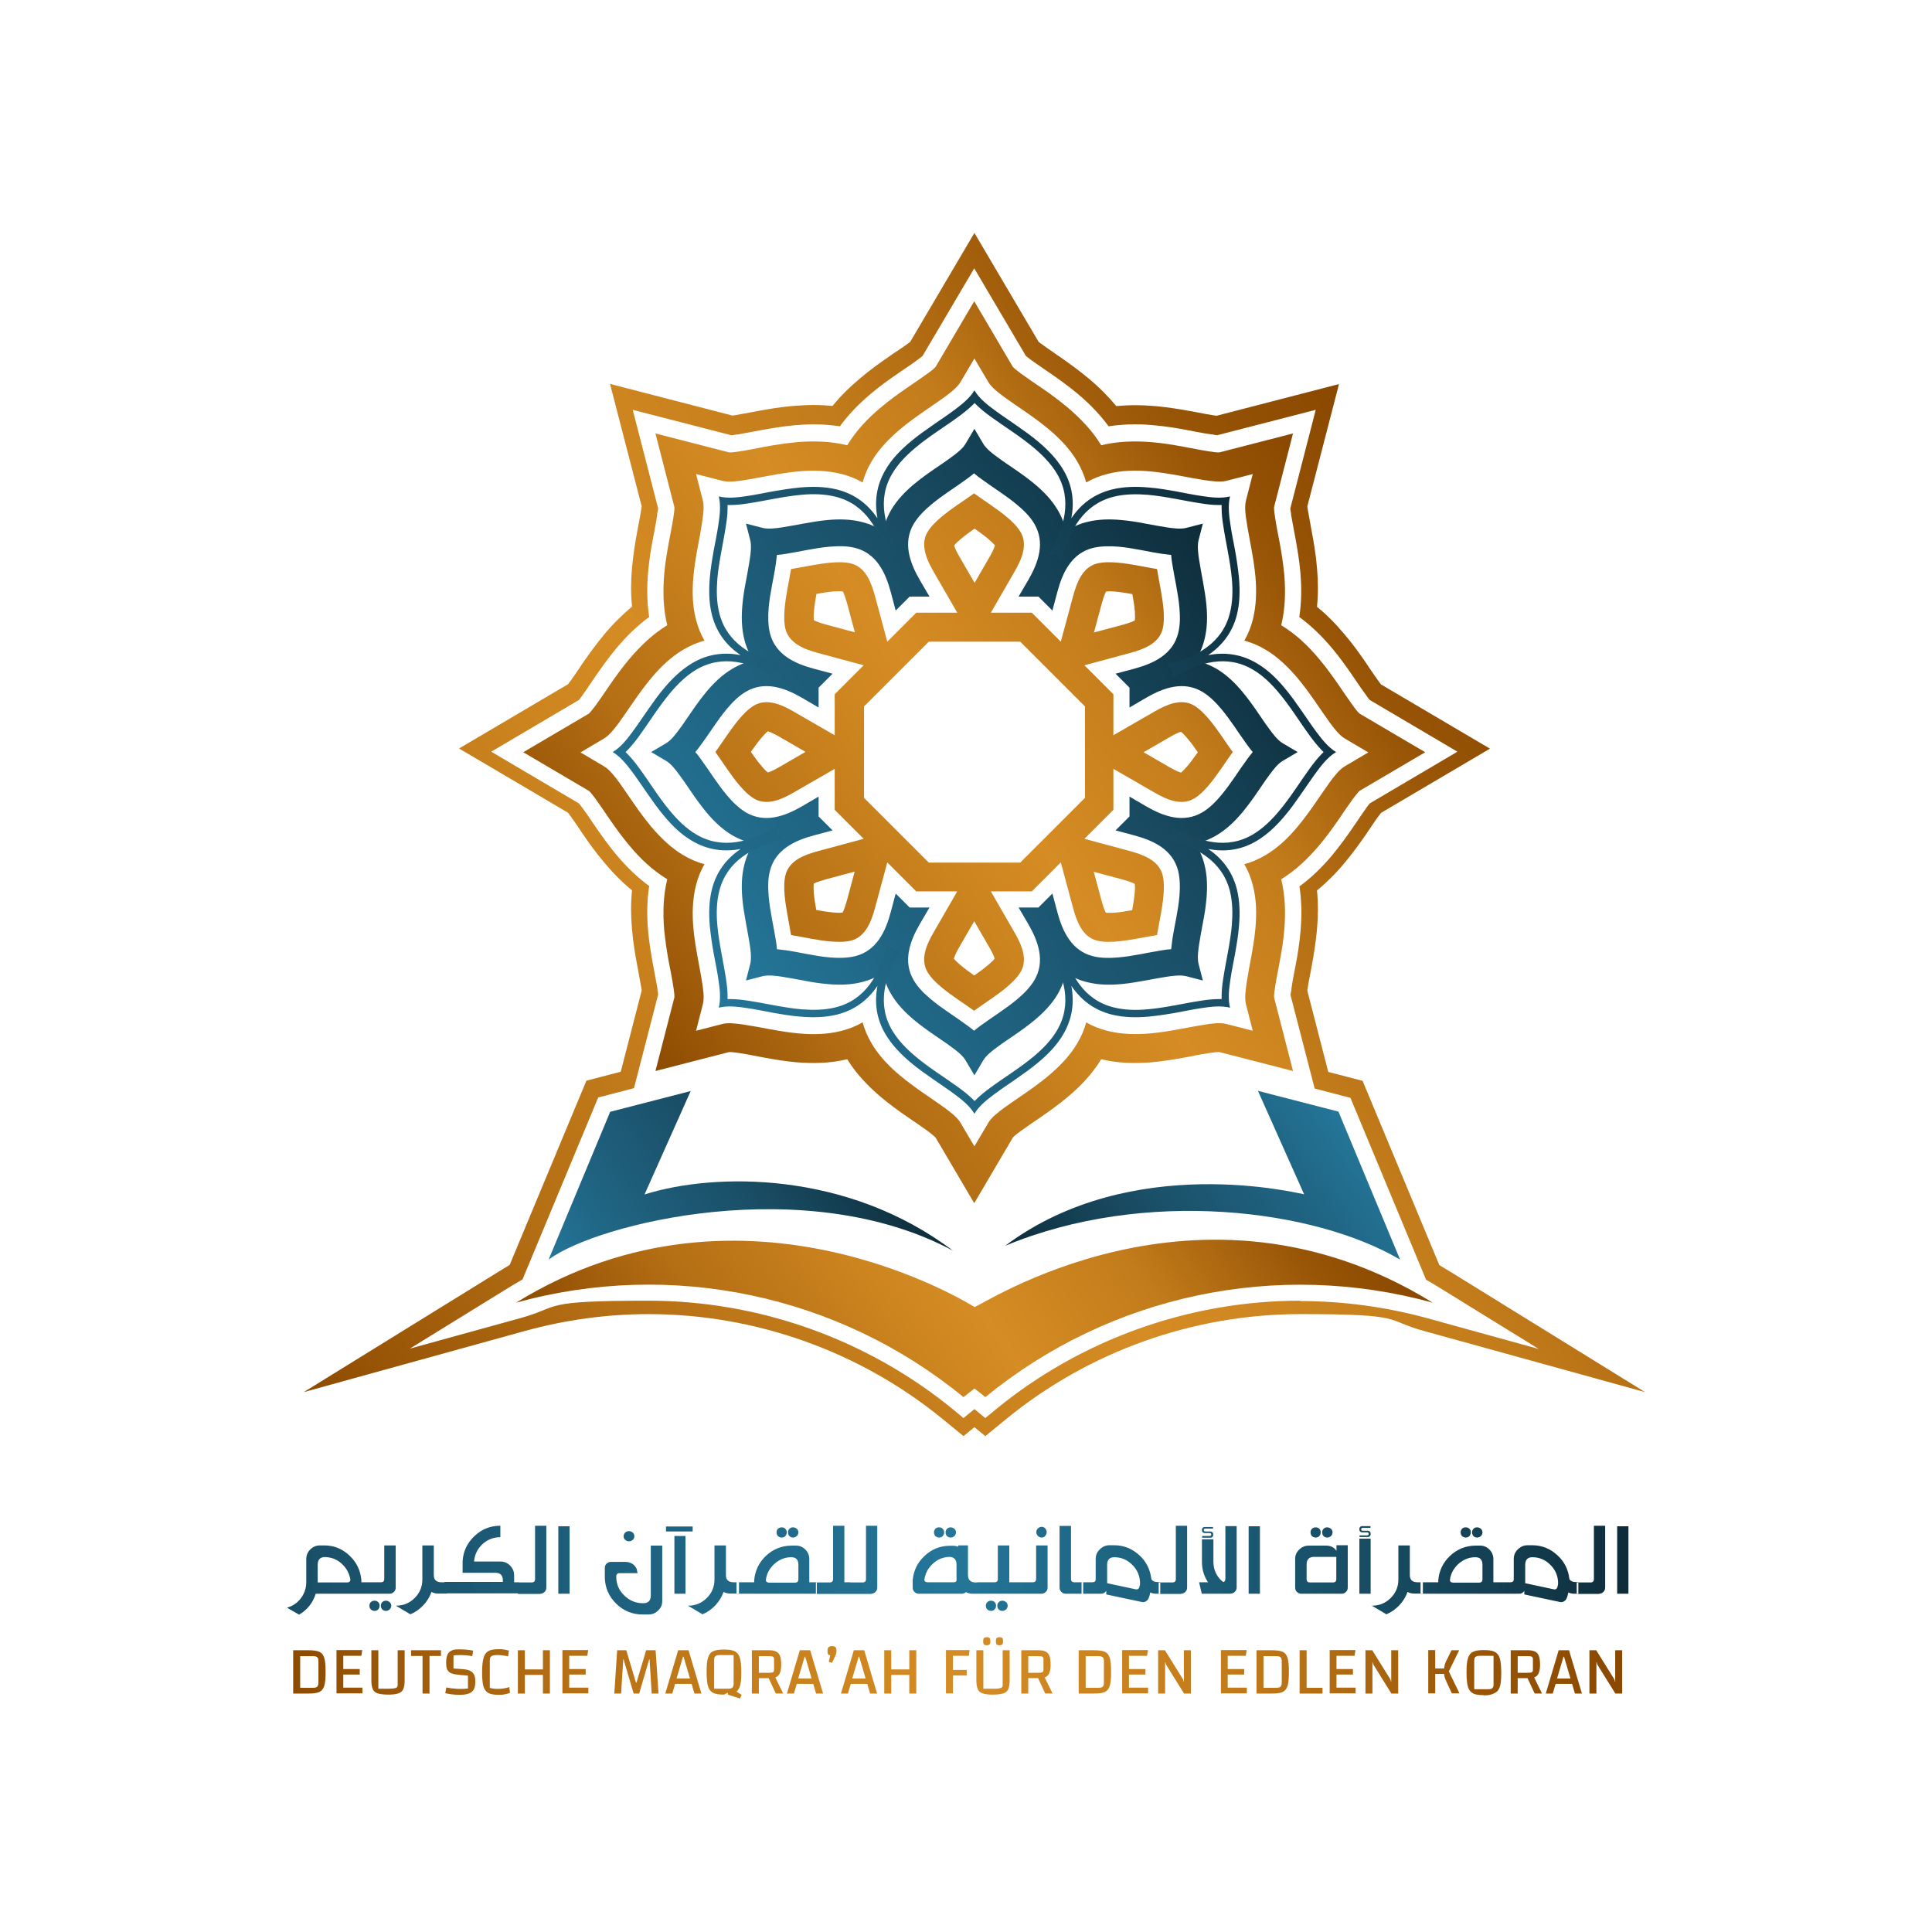 <?xml version="1.0" encoding="UTF-8"?>
<svg id="Layer_1" xmlns="http://www.w3.org/2000/svg" version="1.1" xmlns:xlink="http://www.w3.org/1999/xlink" viewBox="0 0 1080 1080">
  <!-- Generator: Adobe Illustrator 29.2.1, SVG Export Plug-In . SVG Version: 2.1.0 Build 116)  -->
  <defs>
    <style>
      .st0 {
        fill: url(#New_Gradient_Swatch_1);
      }

      .st0, .st1, .st2, .st3, .st4, .st5 {
        fill-rule: evenodd;
      }

      .st1 {
        fill: url(#New_Gradient_Swatch_21);
      }

      .st6 {
        fill: url(#New_Gradient_Swatch_22);
      }

      .st7 {
        fill: url(#New_Gradient_Swatch_2);
      }

      .st2 {
        fill: url(#linear-gradient1);
      }

      .st3 {
        fill: url(#linear-gradient4);
      }

      .st8 {
        fill: url(#linear-gradient);
      }

      .st4 {
        fill: url(#linear-gradient3);
      }

      .st5 {
        fill: url(#linear-gradient2);
      }
    </style>
    <linearGradient id="linear-gradient" x1="160.3" y1="877.8" x2="910.3" y2="877.8" gradientUnits="userSpaceOnUse">
      <stop offset="0" stop-color="#1a4e66"/>
      <stop offset=".2" stop-color="#1d5d79"/>
      <stop offset=".5" stop-color="#247699"/>
      <stop offset=".6" stop-color="#1f6785"/>
      <stop offset=".9" stop-color="#144053"/>
      <stop offset="1" stop-color="#0e2c39"/>
    </linearGradient>
    <linearGradient id="New_Gradient_Swatch_2" data-name="New Gradient Swatch 2" x1="163.9" y1="932.3" x2="906.7" y2="932.3" gradientUnits="userSpaceOnUse">
      <stop offset="0" stop-color="#8a4800"/>
      <stop offset="0" stop-color="#8d4b01"/>
      <stop offset=".2" stop-color="#b46e14"/>
      <stop offset=".4" stop-color="#cc841f"/>
      <stop offset=".5" stop-color="#d58c24"/>
      <stop offset=".7" stop-color="#c37c1b"/>
      <stop offset=".9" stop-color="#975406"/>
      <stop offset="1" stop-color="#8a4800"/>
    </linearGradient>
    <linearGradient id="linear-gradient1" x1="601.7" y1="751.4" x2="759.5" y2="637.1" gradientUnits="userSpaceOnUse">
      <stop offset="0" stop-color="#0e2c39"/>
      <stop offset=".2" stop-color="#143f52"/>
      <stop offset=".4" stop-color="#1a4e66"/>
      <stop offset=".8" stop-color="#206685"/>
      <stop offset="1" stop-color="#247699"/>
    </linearGradient>
    <linearGradient id="linear-gradient2" x1="330.8" y1="737.4" x2="481.5" y2="628.2" gradientUnits="userSpaceOnUse">
      <stop offset="0" stop-color="#247699"/>
      <stop offset=".2" stop-color="#206685"/>
      <stop offset=".6" stop-color="#1a4e66"/>
      <stop offset=".8" stop-color="#143f52"/>
      <stop offset="1" stop-color="#0e2c39"/>
    </linearGradient>
    <linearGradient id="linear-gradient3" x1="376.6" y1="849.9" x2="712.7" y2="606.5" gradientUnits="userSpaceOnUse">
      <stop offset="0" stop-color="#8a4800"/>
      <stop offset="0" stop-color="#8d4b01"/>
      <stop offset=".2" stop-color="#b46e14"/>
      <stop offset=".4" stop-color="#cc841f"/>
      <stop offset=".5" stop-color="#d58c24"/>
      <stop offset=".7" stop-color="#c37c1b"/>
      <stop offset=".9" stop-color="#975406"/>
      <stop offset="1" stop-color="#8a4800"/>
    </linearGradient>
    <linearGradient id="New_Gradient_Swatch_21" data-name="New Gradient Swatch 2" x1="343.1" y1="566.4" x2="746.2" y2="274.4" xlink:href="#New_Gradient_Swatch_2"/>
    <linearGradient id="New_Gradient_Swatch_1" data-name="New Gradient Swatch 1" x1="400.2" y1="525" x2="689.1" y2="315.8" gradientUnits="userSpaceOnUse">
      <stop offset="0" stop-color="#247699"/>
      <stop offset=".2" stop-color="#206685"/>
      <stop offset=".6" stop-color="#1a4e66"/>
      <stop offset=".8" stop-color="#143f52"/>
      <stop offset="1" stop-color="#0e2c39"/>
    </linearGradient>
    <linearGradient id="linear-gradient4" x1="383" y1="537.5" x2="706.3" y2="303.3" gradientUnits="userSpaceOnUse">
      <stop offset="0" stop-color="#247699"/>
      <stop offset=".2" stop-color="#206685"/>
      <stop offset=".6" stop-color="#1a4e66"/>
      <stop offset=".8" stop-color="#143f52"/>
      <stop offset="1" stop-color="#0e2c39"/>
    </linearGradient>
    <linearGradient id="New_Gradient_Swatch_22" data-name="New Gradient Swatch 2" x1="194.3" y1="812.3" x2="841.6" y2="343.6" xlink:href="#New_Gradient_Swatch_2"/>
  </defs>
  <g>
    <path class="st8" d="M204.7,890.9h-28.2c-1.6,5.1-4.7,9-9.3,11.7l-6.8-3.9c3.2-.9,5.8-2.6,7.8-5.3,2-2.6,3-5.6,3-9h0c0,0,0,0,0,0v-12.8c0-2.1.7-3.9,2.2-5.4,1.5-1.5,3.3-2.3,5.4-2.3h2.6c5.4,0,10.1,2,14,5.7,3.9,3.7,6.1,8.2,6.6,13.6v.3c0,0,0,.2,0,.5,0,.2,0,.4,0,.5h2.4v6.4h0ZM177.6,884.6h16.4c1.1,0,1.7-.4,1.9-1.3-.5-3.6-2.1-6.6-4.8-9.1-2.7-2.5-5.8-3.7-9.5-3.8-2.6,0-4,1.5-4,4.2v9.9h0ZM217.8,890.9h-14.5v-6.4h9.6c1.3,0,1.9-.6,1.9-1.9v-18.7h6.4v23.6c0,.9-.3,1.7-1,2.4-.7.7-1.5,1-2.4,1h0ZM209.4,900.5c-.8,0-1.5-.3-2.1-.8-.5-.5-.8-1.2-.8-2.1s.3-1.5.8-2c.5-.5,1.2-.8,2.1-.8s1.5.3,2,.8c.6.5.8,1.2.8,2s-.3,1.5-.8,2.1c-.5.5-1.2.8-2,.8ZM218.7,897.6c0,.8-.3,1.5-.9,2.1-.6.5-1.3.8-2.1.8s-1.5-.3-2-.8c-.5-.5-.8-1.2-.8-2.1s.3-1.5.8-2c.5-.5,1.2-.8,2-.8s1.5.3,2.1.8c.6.5.9,1.2.9,2ZM249.8,890.9h0v-6.4h-3c-2.8,0-4.3-1.3-4.3-4v-16.6h-6.4v19c0,4.1-1.4,7.5-4.3,10.4-2.9,2.9-6.4,4.3-10.5,4.3h0c0,0,8.1,4.8,8.1,4.8,2.7-1.1,5.1-2.8,7.2-5,2.1-2.2,3.6-4.7,4.6-7.5,1.1.6,2.3.9,3.5.9h5ZM290.2,890.9h0v-6.4h-2.8v-3.9c0-2.1-.7-3.8-2.2-5.4-1.5-1.5-3.3-2.3-5.4-2.3h-14.8c.3-3.8,1.9-7.1,4.7-9.7,2.8-2.6,6.2-3.9,10-3.9h0v-6.4h0c-5.6,0-10.4,1.9-14.5,5.8-4.1,3.9-6.3,8.6-6.6,14.1h0v6.4h18.3c2.8,0,4.2,1.4,4.2,4.2v.9h-32.6v6.4h41.8ZM302,890.9h0c.9,0,1.7-.3,2.4-1,.7-.7,1-1.5,1-2.4v-34.6h-6.3v29.8c0,1.2-.6,1.9-1.9,1.9h-7.7v6.4h12.6,0ZM318.4,853.2h-6.3v37.7h6.3v-37.7ZM362.5,902.5h-3.4c-5.7,0-10.6-2.1-14.6-6-4.1-4-6.2-8.8-6.4-14.4v-5.6c0-1,.3-1.8,1-2.4.7-.7,1.5-1,2.4-1h8c2,0,3.5.6,4.7,1.6,1.1,1.1,1.8,2.1,1.9,3.2l.3,1.5h-10c-1.3,0-1.9.6-1.9,1.9v.2c0,4,1.5,7.5,4.4,10.3,2.9,2.9,6.4,4.4,10.5,4.4h.2c2.8,0,4.2-1.4,4.2-4.3v-27.9h6.4v31c0,2.1-.7,3.8-2.3,5.3-1.5,1.5-3.3,2.2-5.4,2.2h0ZM354.6,858.8c0,.8-.3,1.5-.9,2-.6.5-1.3.8-2.1.8s-1.5-.3-2.1-.8c-.6-.5-.9-1.2-.9-2s.3-1.5.9-2.1c.6-.5,1.3-.8,2.1-.8s1.5.3,2.1.8c.6.5.9,1.2.9,2.1ZM387.2,856.1h-14.9v-2.8h14.9v2.8ZM383.2,890.9h-6.2v-32.3h6.2v32.3ZM413.1,890.9h0v-6.4h-3c-2.8,0-4.3-1.3-4.3-4v-16.6h-6.4v19c0,4.1-1.4,7.5-4.3,10.4-2.9,2.9-6.4,4.3-10.5,4.3h0c0,0,8.1,4.8,8.1,4.8,2.7-1.1,5.1-2.8,7.2-5,2-2.2,3.6-4.7,4.6-7.5,1.1.6,2.3.9,3.5.9h5ZM456.8,890.9h-45.1v-6.4h9.9c0-.2,0-.5,0-.9v-.3c.5-5.4,2.7-9.9,6.6-13.6,4-3.7,8.6-5.6,14.1-5.7h2.6c2.1,0,3.8.7,5.3,2.2,1.5,1.5,2.2,3.3,2.2,5.4v12.9h4.2v6.4h0ZM446.3,882.7v-8c0-2.8-1.3-4.2-4-4.2-3.7,0-6.8,1.4-9.5,3.8-2.7,2.5-4.3,5.5-4.7,9.1.1.8.7,1.3,1.9,1.3h14.4c1.3,0,1.9-.6,1.9-1.9h0ZM437,859.5c-.8,0-1.5-.3-2.1-.8-.5-.5-.8-1.2-.8-2.1s.3-1.5.8-2,1.2-.8,2.1-.8,1.5.3,2,.8c.5.5.8,1.2.8,2s-.3,1.5-.8,2.1c-.5.5-1.2.8-2,.8ZM446.3,856.6c0,.8-.3,1.5-.9,2.1-.6.5-1.3.8-2.1.8s-1.5-.3-2-.8c-.5-.5-.8-1.2-.8-2.1s.3-1.5.8-2c.5-.6,1.2-.8,2-.8s1.5.3,2.1.8c.6.5.9,1.2.9,2ZM475.3,890.9v-6.4h-3.3v-31.6h-6.3v29.8c0,1.2-.6,1.9-1.9,1.9h-7.7v6.4h19.3,0ZM487,890.9h0c.9,0,1.7-.3,2.4-1,.7-.7,1-1.5,1-2.4v-34.6h-6.3v29.8c0,1.2-.6,1.9-1.9,1.9h-7.7v6.4h12.6,0ZM547.6,890.9h-4.2c-1.2,0-2.3-.3-3.4-.9-.7.6-1.4.9-2.3.9h-24.1c-.9,0-1.7-.3-2.4-1-.7-.7-1-1.5-1-2.4v-4.2c.5-5.3,2.7-9.9,6.6-13.5,3.9-3.7,8.5-5.6,13.9-5.7h2.1c1,0,1.9.2,2.9.5v-.7h5.4v16.4c0,2.9,1.4,4.3,4.3,4.3h2.1v6.4h0ZM534.7,883.5v-8.9c0-2.7-1.3-4.2-3.9-4.3-3.6.1-6.8,1.4-9.4,3.9-2.7,2.4-4.2,5.5-4.7,9,.2.9.8,1.3,1.9,1.3h14.4c1,0,1.6-.3,1.8-1.1h0ZM525,859.5c-.8,0-1.5-.3-2.1-.8-.5-.5-.8-1.2-.8-2.1s.3-1.5.8-2c.5-.6,1.2-.8,2.1-.8s1.5.3,2,.8c.5.5.8,1.2.8,2s-.3,1.5-.8,2.1c-.5.5-1.2.8-2,.8ZM534.4,856.6c0,.8-.3,1.5-.9,2.1-.6.5-1.3.8-2.1.8s-1.5-.3-2-.8c-.5-.5-.8-1.2-.8-2.1s.3-1.5.8-2c.5-.5,1.2-.8,2-.8s1.5.3,2.1.8c.6.5.9,1.2.9,2ZM569.1,890.9h-22.8v-6.4h9.6c1.3,0,1.9-.6,1.9-1.9v-18.7h6.4v20.6h5v6.4h0ZM554,900.5c-.8,0-1.5-.3-2.1-.8-.5-.5-.8-1.2-.8-2.1s.3-1.5.8-2c.5-.5,1.2-.8,2.1-.8s1.5.3,2,.8c.5.5.8,1.2.8,2s-.3,1.5-.8,2.1c-.5.5-1.2.8-2,.8ZM563.3,897.6c0,.8-.3,1.5-.9,2.1-.6.5-1.3.8-2.1.8s-1.5-.3-2-.8c-.5-.5-.8-1.2-.8-2.1s.3-1.5.8-2c.5-.5,1.2-.8,2-.8s1.5.3,2.1.8c.6.5.9,1.2.9,2ZM582.2,890.9h-14.5v-6.4h9.6c1.3,0,1.9-.6,1.9-1.9v-18.7h6.4v23.6c0,.9-.3,1.7-1,2.4-.7.7-1.5,1-2.4,1h0ZM584.3,858.6c-.5.6-1.2.9-2,.9s-1.5-.3-2.1-.9c-.6-.6-.9-1.3-.9-2.1s.3-1.5.9-2.1c.6-.6,1.3-.9,2.1-.9s1.5.3,2,.9c.5.6.8,1.3.8,2.1s-.3,1.5-.9,2.1h0ZM605.5,890.9h0v-6.4h-4.9c-1.3,0-1.9-.6-1.9-1.9v-29.6h-6.4v34.5c0,.9.3,1.7,1,2.4.7.7,1.5,1,2.4,1h9.7ZM648.5,890.9h-2.3c-1,0-2.1-.2-3.2-.7-.2,1.2-.5,2.3-1,3.4h0c-.3.7-.8,1.2-1.5,1.6-.7.4-1.5.5-2.3.3l-19.8-4.2v-2c-.7,1.1-1.6,1.6-2.9,1.6h-10.9v-6.4h6c1.2,0,1.9-.5,1.9-1.7v-11.3c0-2.1.7-3.9,2.3-5.4,1.5-1.5,3.3-2.3,5.4-2.3h2.6c5.4,0,10.1,1.9,14,5.5,4,3.6,6.2,8.1,6.8,13.4.6,1.1,1.8,1.7,3.7,1.7h1.3v6.4h0ZM618.8,885l15.9,3.4c1.2.3,2-.2,2.3-1.5l.3-1.7c0-4-1.4-7.5-4.2-10.3-2.8-2.9-6.2-4.4-10.2-4.4-2.7,0-4,1.5-4,4.2v10.3h0ZM660.2,890.9h0c.9,0,1.7-.3,2.4-1,.7-.7,1-1.5,1-2.4v-34.6h-6.3v29.8c0,1.2-.6,1.9-1.9,1.9h-7.7v6.4h12.6ZM687.9,890.9h-16.1l-1.5-6.4h5c-2.2-3.3-3.3-6.9-3.4-10.9v-13.1h6.4v12.4c0,4.7,1.8,8.6,5.5,11.5.8-.2,1.2-.8,1.2-1.9v-29.4h6.3v34.3c0,.9-.3,1.7-1,2.4-.7.7-1.5,1-2.4,1h0ZM676.6,859.6h-4.6v-1h4.2c.6,0,.9-.3.9-.8h0c0-.5-.3-.8-.9-.8h-2.7c-.4,0-.8-.1-1.1-.4-.3-.3-.5-.6-.5-1v-.6c0-.4.2-.7.5-1,.3-.3.7-.4,1.1-.4h4.6v.9h-4.3c-.6,0-.9.3-.9.8s.3.8.9.8h2.8c.4,0,.8.2,1.1.4.3.3.5.7.5,1.1v.6c0,.4-.2.7-.5,1-.3.3-.7.4-1.1.4h0ZM704.3,853.2h-6.3v37.7h6.3v-37.7ZM749.9,890.9h-22.5c-.9,0-1.7-.3-2.4-1-.7-.7-1-1.5-1-2.4v-16c0-2.1.7-3.8,2.3-5.3,1.5-1.5,3.3-2.2,5.4-2.2h9.5c2.7,0,4.7,1,5.9,3v-3.2h6.3v23.7c0,.9-.3,1.7-1,2.4-.7.7-1.5,1-2.4,1h0ZM747,882.7v-12.4h-12.3c-2.9,0-4.3,1.4-4.3,4.3v8.1c0,1.3.6,1.9,1.9,1.9h12.8c1.3,0,1.9-.6,1.9-1.9h0ZM735.5,859.5c-.8,0-1.5-.3-2.1-.8-.5-.5-.8-1.2-.8-2.1s.3-1.5.8-2c.5-.5,1.2-.8,2.1-.8s1.5.3,2,.8c.5.5.8,1.2.8,2s-.3,1.5-.8,2.1c-.5.5-1.2.8-2,.8ZM744.9,856.6c0,.8-.3,1.5-.9,2.1-.6.5-1.3.8-2.1.8s-1.5-.3-2-.8c-.5-.5-.8-1.2-.8-2.1s.3-1.5.8-2c.5-.6,1.2-.8,2-.8s1.5.3,2.1.8c.6.5.9,1.2.9,2ZM764.6,859.2h-4.6v-.9h4.2c.6,0,.9-.3.9-.9h0c0-.5-.3-.8-.9-.8h-2.7c-.4,0-.8-.1-1.1-.4-.3-.3-.5-.6-.5-1.1v-.6c0-.4.2-.7.5-1,.3-.3.7-.4,1.1-.4h4.6v1h-4.3c-.6,0-.9.3-.9.8s.3.8.9.8h2.8c.4,0,.8.1,1.1.4.3.3.5.6.5,1.1v.5c0,.4-.2.8-.5,1.1-.3.3-.7.4-1.1.4h0ZM766.2,890.9h-6.3v-30.8h6.3v30.8ZM795.4,890.9h0v-6.4h-3c-2.8,0-4.3-1.3-4.3-4v-16.6h-6.4v19c0,4.1-1.4,7.5-4.3,10.4-2.9,2.9-6.4,4.3-10.5,4.3h0c0,0,8.1,4.8,8.1,4.8,2.7-1.1,5.1-2.8,7.2-5,2.1-2.2,3.6-4.7,4.6-7.5,1.1.6,2.3.9,3.5.9h5ZM839.2,890.9h-45.1v-6.4h9.9c0-.2,0-.5,0-.9v-.3c.5-5.4,2.7-9.9,6.6-13.6,4-3.7,8.6-5.6,14.1-5.7h2.6c2.1,0,3.8.7,5.3,2.2,1.5,1.5,2.2,3.3,2.2,5.4v12.9h4.2v6.4h0ZM828.7,882.7v-8c0-2.8-1.3-4.2-4-4.2-3.7,0-6.8,1.4-9.5,3.8-2.7,2.5-4.3,5.5-4.7,9.1.1.8.7,1.3,1.9,1.3h14.4c1.3,0,1.9-.6,1.9-1.9h0ZM819.4,859.5c-.8,0-1.5-.3-2.1-.8-.5-.5-.8-1.2-.8-2.1s.3-1.5.8-2c.5-.6,1.2-.8,2.1-.8s1.5.3,2,.8c.6.5.8,1.2.8,2s-.3,1.5-.8,2.1c-.5.5-1.2.8-2,.8ZM828.7,856.6c0,.8-.3,1.5-.9,2.1-.6.5-1.3.8-2.1.8s-1.5-.3-2-.8c-.5-.5-.8-1.2-.8-2.1s.3-1.5.8-2c.5-.6,1.2-.8,2-.8s1.5.3,2.1.8c.6.5.9,1.2.9,2ZM882.2,890.9h-2.3c-1,0-2.1-.2-3.2-.7-.2,1.2-.5,2.3-1,3.4h0c-.3.7-.8,1.2-1.5,1.6-.7.4-1.5.5-2.3.3l-19.8-4.2v-2c-.7,1.1-1.6,1.6-2.9,1.6h-10.9v-6.4h6c1.2,0,1.9-.5,1.9-1.7v-11.3c0-2.1.7-3.9,2.3-5.4,1.5-1.5,3.3-2.3,5.4-2.3h2.6c5.4,0,10.1,1.9,14,5.5,4,3.6,6.2,8.1,6.8,13.4.6,1.1,1.8,1.7,3.7,1.7h1.3v6.4h0ZM852.5,885l15.9,3.4c1.2.3,2-.2,2.3-1.5l.3-1.7c0-4-1.4-7.5-4.2-10.3-2.8-2.9-6.2-4.4-10.2-4.4-2.7,0-4,1.5-4,4.2v10.3h0ZM893.9,890.9h0c.9,0,1.7-.3,2.4-1,.7-.7,1-1.5,1-2.4v-34.6h-6.3v29.8c0,1.2-.6,1.9-1.9,1.9h-7.7v6.4h12.6ZM910.3,853.2h-6.3v37.7h6.3v-37.7Z"/>
    <path class="st7" d="M172.6,922.5c2.7,0,4.7.3,6,.9,1.3.6,2.2,1.8,2.7,3.5.5,1.7.7,4.2.7,7.7s-.2,6-.7,7.7c-.5,1.7-1.4,2.8-2.7,3.5-1.3.6-3.3.9-6,.9h-8.7v-24.2h8.7ZM167.8,943.5h7.1c1.1,0,1.9-.2,2.4-.6.4-.4.7-1.2.7-2.2v-12.1c0-1.1-.2-1.8-.7-2.2-.4-.4-1.2-.6-2.4-.6h-7.1v17.8h0ZM191.9,943.5h0v-7.4h9.2v-3.1h-9.2v-7.4h10.1l.5-3.2h-14.4v24.2h14.5v-3.2h-10.7ZM211.1,946.6h0c1.3.4,3.2.7,5.8.7s4.5-.2,5.8-.7c1.3-.4,2.2-1.2,2.7-2.3.5-1.1.8-2.7.8-4.9v-16.9h-3.9v19.4c0,.6-.2,1-.4,1.3-.3.3-.8.5-1.5.6-.7.1-1.8.2-3.3.2h-5.6v-21.5h-3.9v16.9c0,2.2.3,3.8.8,4.9.5,1.1,1.4,1.9,2.7,2.3h0ZM240.1,946.7h0v-21h6.4v-3.2h-16.7v3.2h6.4v21h3.9ZM253.1,943.9h0c-1.4-.2-2.6-.4-3.6-.6l-.6,3.2c2.5.6,5.1.9,7.8.9s4-.2,5.3-.7c1.3-.4,2.2-1.2,2.8-2.2.6-1,.9-2.5.9-4.3s-.2-3.1-.7-4.1-1.3-1.7-2.4-2.2c-1.1-.5-2.7-.8-4.8-.9l-4.3-.3v-7.3c.9-.1,2-.2,3.4-.2,2.7,0,5,.2,7.1.6l.5-3.1c-2.6-.5-5.2-.7-7.8-.7s-3.2.2-4.3.7c-1.1.5-1.9,1.3-2.3,2.4-.5,1.1-.7,2.6-.7,4.4s.2,3.1.7,4c.5.9,1.3,1.6,2.5,2,1.2.4,3,.7,5.3.9l3.7.3v7.2c-1.6.2-3.1.2-4.4.2s-2.6,0-4-.3h0ZM282.2,947.1h0c1-.2,2-.4,2.9-.8l-.4-3.2c-2.2.7-4.3,1-6.3,1s-3.3-.2-4.6-.6v-15.3c0-1.2.3-2,.9-2.4.6-.4,1.7-.6,3.3-.6s1.7,0,2.9.2c1.2.1,2.2.3,3.1.5l.5-3.2c-.7-.2-1.6-.4-2.7-.6-1.1-.2-2.1-.2-3-.2-2.6,0-4.5.3-5.8,1.1-1.3.7-2.2,2-2.7,3.8-.5,1.8-.8,4.4-.8,7.9s.2,6,.7,7.8c.5,1.8,1.4,3,2.6,3.8,1.2.7,3.1,1.1,5.5,1.1s2.6,0,3.6-.2h0ZM303.5,922.5v10.7h-10.1v-10.7h-3.9v24.2h3.9v-10.4h10.1v10.4h3.9v-24.2h-3.9ZM318.2,943.5h0v-7.4h9.2v-3.1h-9.2v-7.4h10.1l.5-3.2h-14.4v24.2h14.5v-3.2h-10.6ZM345,922.5l-1.6,24.2h3.8l1.2-19.1h.2l5.6,19.1h3.1l5.6-19.1h.2l1.2,19.1h3.8l-1.6-24.2h-5.3l-5.4,18.1h-.3l-5.4-18.1h-5.3,0ZM386.6,941.3h-9.2l-1.6,5.4h-3.9l7.2-24.2h5.8l7.2,24.2h-3.9l-1.6-5.4h0ZM385.7,938.3l-3.6-12.2h-.3l-3.6,12.2h7.5,0ZM414.6,947.4l-1,2.1-6.7-2.2v-1.1l-2.2,1.1c-2.7,0-4.8-.3-6.1-1-1.3-.7-2.3-1.9-2.8-3.6-.5-1.7-.8-4.4-.8-8s.2-6.3.8-8c.5-1.7,1.4-3,2.8-3.6,1.3-.7,3.4-1,6.1-1s4.7.3,6.1,1c1.3.7,2.3,1.9,2.8,3.6.5,1.7.8,4.4.8,8s-.2,5.6-.6,7.3c-.4,1.6-1.1,2.8-2.1,3.6l3,1.9h0ZM406.9,944c1.2,0,2.1-.2,2.5-.6.5-.4.7-1.2.7-2.2v-16h-7.7c-1.2,0-2,.2-2.5.6-.5.4-.7,1.2-.7,2.2v16h7.6ZM433.7,946.7l-4-8.6h-5.5v8.6h-3.9v-24.2h9.7c1.7,0,3.1.3,4,.8,1,.5,1.7,1.4,2.1,2.5.4,1.2.6,2.8.6,4.9s-.3,3.5-.8,4.7c-.5,1.1-1.3,1.9-2.5,2.3l4.4,9h-4.2,0ZM424.2,935.1h5.8c1,0,1.7-.1,2.1-.3.4-.2.6-.7.6-1.3v-6.1c0-.6-.2-1-.6-1.3-.4-.2-1.1-.3-2.1-.3h-5.8v9.4h0ZM454.6,941.3h-9.2l-1.6,5.4h-3.9l7.2-24.2h5.8l7.2,24.2h-3.9l-1.6-5.4h0ZM453.7,938.3l-3.6-12.2h-.3l-3.6,12.2h7.5,0ZM463.4,929h0l1.7.5,1.5-3.1c.4-.9.7-1.6.8-2.1.1-.5.2-1,.2-1.4,0-1-.2-1.7-.5-2.1-.4-.4-1-.6-1.9-.6s-1.7.2-2,.6c-.4.4-.6,1.1-.6,2.1s.1,1.5.3,1.8c.2.3.6.6,1.2.7l-.8,3.5h0ZM484.8,941.3h-9.2l-1.6,5.4h-3.9l7.2-24.2h5.8l7.2,24.2h-3.9l-1.6-5.4h0ZM483.9,938.3l-3.6-12.2h-.3l-3.6,12.2h7.5,0ZM508.3,922.5v10.7h-10.1v-10.7h-3.9v24.2h3.9v-10.4h10.1v10.4h3.9v-24.2h-3.9ZM532.7,946.7v-10.1h7.7v-3.1h-7.7v-7.9h8.9l.4-3.2h-13.2v24.2h3.9ZM549.3,946.6c-1.3-.4-2.2-1.2-2.7-2.3-.5-1.1-.8-2.7-.8-4.9v-16.9h3.9v21.5h5.6c1.4,0,2.5,0,3.3-.2.7-.1,1.2-.3,1.5-.6.3-.3.4-.7.4-1.3v-19.4h3.9v16.9c0,2.2-.3,3.8-.8,4.9-.5,1.1-1.4,1.9-2.7,2.3-1.3.4-3.2.7-5.8.7s-4.5-.2-5.8-.7h0ZM550,919.2c-.3-.3-.4-.9-.4-1.7s.1-1.4.4-1.8c.3-.3.8-.5,1.6-.5s1.3.2,1.6.5c.3.3.4.9.4,1.8s-.1,1.4-.4,1.7c-.3.3-.8.5-1.6.5s-1.4-.2-1.6-.5ZM557.1,919.2c-.3-.3-.4-.9-.4-1.7s.1-1.4.4-1.8c.3-.3.8-.5,1.6-.5s1.3.2,1.6.5c.3.3.4.9.4,1.8s-.1,1.4-.4,1.7c-.3.3-.8.5-1.6.5s-1.4-.2-1.6-.5ZM584.3,946.7l-4-8.6h-5.5v8.6h-3.9v-24.2h9.7c1.7,0,3.1.3,4,.8,1,.5,1.7,1.4,2.1,2.5.4,1.2.6,2.8.6,4.9s-.3,3.5-.8,4.7c-.5,1.1-1.3,1.9-2.5,2.3l4.4,9h-4.2,0ZM574.8,935.1h5.8c1,0,1.7-.1,2.1-.3.4-.2.6-.7.6-1.3v-6.1c0-.6-.2-1-.6-1.3-.4-.2-1.1-.3-2.1-.3h-5.8v9.4h0ZM611.7,922.5c2.7,0,4.7.3,6,.9,1.3.6,2.2,1.8,2.7,3.5.5,1.7.7,4.2.7,7.7s-.2,6-.7,7.7c-.5,1.7-1.4,2.8-2.7,3.5-1.3.6-3.3.9-6,.9h-8.7v-24.2h8.7ZM606.9,943.5h7.1c1.1,0,1.9-.2,2.4-.6.4-.4.7-1.2.7-2.2v-12.1c0-1.1-.2-1.8-.7-2.2-.4-.4-1.2-.6-2.4-.6h-7.1v17.8h0ZM631.1,943.5h0v-7.4h9.2v-3.1h-9.2v-7.4h10.1l.5-3.2h-14.4v24.2h14.5v-3.2h-10.6,0ZM647.4,922.5v24.2h3.9v-17.5h.2c0,.4.1.7.2,1,.1.3.4.7.8,1.4l9.4,15.1h3.8v-24.2h-3.9v17.5h-.2c0-.4-.1-.7-.2-1-.1-.3-.4-.7-.8-1.4l-9.4-15.1h-3.8ZM686.3,943.5h0v-7.4h9.2v-3.1h-9.2v-7.4h10.1l.5-3.2h-14.4v24.2h14.5v-3.2h-10.6,0ZM711.1,922.5c2.7,0,4.7.3,6,.9,1.3.6,2.2,1.8,2.7,3.5.5,1.7.7,4.2.7,7.7s-.2,6-.7,7.7c-.5,1.7-1.4,2.8-2.7,3.5-1.3.6-3.3.9-6,.9h-8.7v-24.2h8.7ZM706.3,943.5h7.1c1.1,0,1.9-.2,2.4-.6.4-.4.7-1.2.7-2.2v-12.1c0-1.1-.2-1.8-.7-2.2-.4-.4-1.2-.6-2.4-.6h-7.1v17.8h0ZM726.5,946.7h12.8v-3.2h-8.9v-21h-3.9v24.2ZM747.1,943.5h0v-7.4h9.2v-3.1h-9.2v-7.4h10.1l.5-3.2h-14.4v24.2h14.5v-3.2h-10.6,0ZM763.3,922.5v24.2h3.9v-17.5h.2c0,.4.1.7.2,1,.1.3.4.7.8,1.4l9.4,15.1h3.8v-24.2h-3.9v17.5h-.2c0-.4-.1-.7-.2-1-.1-.3-.4-.7-.8-1.4l-9.4-15.1h-3.8ZM815.9,946.7h0l-6-12.4,5.8-11.8h-4.3l-2.6,5.3c-.5.9-.9,1.8-1.1,2.6-.3.8-.4,1.6-.4,2.3h-5v-10.3h-3.9v24.2h3.9v-10.9h5c0,.7.1,1.5.4,2.3.3.8.7,1.6,1.1,2.6l2.8,6h4.3ZM829.4,947.6c-2.7,0-4.7-.3-6-1-1.3-.7-2.3-1.9-2.8-3.6-.5-1.7-.8-4.4-.8-8s.2-6.3.8-8c.5-1.7,1.4-3,2.8-3.6,1.3-.7,3.4-1,6.1-1s4.7.3,6.1,1c1.3.7,2.3,1.9,2.8,3.6.5,1.7.8,4.4.8,8s-.2,5.6-.6,7.3c-.4,1.4-.9,2.5-1.8,3.3h0c-1.1.9-2.5,1.5-3.9,1.8h0c-.9.2-1.8.3-2.8.3h-.6s0,0,0,0ZM831.7,944.3c1.2,0,2.1-.2,2.5-.6.5-.4.7-1.2.7-2.2v-15.6c0-.2-.2-.3-.3-.3h-7.3c-1.2,0-2,.2-2.5.6-.5.4-.7,1.2-.7,2.2v15.6c0,.2.2.3.3.3h7.3ZM857.9,946.7l-4-8.6h-5.5v8.6h-3.9v-24.2h9.7c1.7,0,3.1.3,4,.8,1,.5,1.7,1.4,2.1,2.5.4,1.2.6,2.8.6,4.9s-.3,3.5-.8,4.7c-.5,1.1-1.3,1.9-2.5,2.3l4.4,9h-4.2,0ZM848.4,935.1h5.8c1,0,1.7-.1,2.1-.3.4-.2.6-.7.6-1.3v-6.1c0-.6-.2-1-.6-1.3-.4-.2-1.1-.3-2.1-.3h-5.8v9.4h0ZM878.8,941.3h-9.2l-1.6,5.4h-3.9l7.2-24.2h5.8l7.2,24.2h-3.9l-1.6-5.4ZM877.9,938.3l-3.6-12.2h-.3l-3.6,12.2h7.5ZM888.5,922.5v24.2h3.9v-17.5h.2c0,.4.1.7.2,1,.1.3.4.7.8,1.4l9.4,15.1h3.8v-24.2h-3.9v17.5h-.2c0-.4-.1-.7-.2-1-.1-.3-.4-.7-.8-1.4l-9.4-15.1h-3.8Z"/>
  </g>
  <g>
    <g>
      <path class="st2" d="M782.6,704.1c-47.8-28.2-142.5-40.2-220.7-7.7,70.9-53.1,164.8-29,167.1-28.8l-25.8-57.8,45,11.6,34.4,82.6h0Z"/>
      <path class="st5" d="M533,699.3c-82.4-44.5-199.5-15.3-226.3,4.8l34.4-82.6,45-11.6-25.8,57.8c39.4-12.4,113.6-13.2,172.6,31.6h0Z"/>
      <path class="st4" d="M550.8,781c-2-1.6-4-3.3-6.1-4.8-2,1.6-4.1,3.2-6.1,4.8-69.8-57.2-163.1-76.9-250.1-52.8,128.4-79.3,256.1,2.4,256.2,2.4,1.6,1.1,124.9-83.5,256.2-2.4-87-24-180.2-4.4-250.1,52.8h0Z"/>
      <g>
        <path class="st1" d="M473.6,248.9c5-8.2,11.6-15.2,19-21.3,4.6-3.9,9.5-7.4,14.4-10.8,3.8-2.6,7.7-5.2,11.4-7.9,1.2-.9,3.5-2.5,4.6-3.8l21.6-36.7,21.6,36.7c1.1,1.2,3.4,2.8,4.6,3.8,3.7,2.7,7.6,5.3,11.4,7.9,5,3.4,9.8,7,14.4,10.8,7.3,6.2,14,13.1,19,21.3,9.3-2.3,19-2.5,28.5-1.7,6,.5,11.9,1.5,17.9,2.6,4.5.8,9.1,1.8,13.7,2.5,1.5.2,4.3.7,5.9.6l41.2-10.6-10.6,41.2c-.1,1.6.4,4.4.6,5.9.7,4.6,1.6,9.1,2.5,13.7,1.1,5.9,2,11.9,2.6,17.9.8,9.5.6,19.2-1.7,28.5,8.2,5,15.2,11.6,21.3,19,3.9,4.6,7.4,9.5,10.8,14.4,2.6,3.8,5.2,7.7,7.9,11.4.9,1.2,2.5,3.5,3.8,4.6l36.7,21.6-36.7,21.6c-1.2,1.1-2.8,3.4-3.8,4.6-2.7,3.7-5.3,7.6-7.9,11.4-3.4,5-7,9.8-10.8,14.4-6.2,7.3-13.1,14-21.3,19,2.3,9.3,2.5,19,1.7,28.5-.5,6-1.5,11.9-2.6,17.9-.8,4.5-1.8,9.1-2.5,13.7-.2,1.5-.7,4.3-.6,5.9l10.6,41.2-41.2-10.6c-1.6-.1-4.4.4-5.9.6-4.6.7-9.1,1.6-13.7,2.5-5.9,1.1-11.9,2-17.9,2.6-9.5.8-19.2.6-28.5-1.7-5,8.2-11.6,15.2-19,21.3-4.6,3.9-9.5,7.4-14.4,10.8-3.8,2.6-7.7,5.2-11.4,7.9-1.2.9-3.5,2.5-4.6,3.8l-21.6,36.7-21.6-36.7c-1.1-1.2-3.4-2.8-4.6-3.8-3.7-2.7-7.6-5.3-11.4-7.9-5-3.4-9.8-7-14.4-10.8-7.3-6.2-14-13.1-19-21.3-9.3,2.3-19,2.5-28.5,1.7-6-.5-11.9-1.5-17.9-2.6-4.5-.8-9.1-1.8-13.7-2.5-1.5-.2-4.3-.7-5.9-.6l-41.2,10.6,10.6-41.2c.1-1.6-.4-4.4-.6-5.9-.7-4.6-1.6-9.1-2.5-13.7-1.1-5.9-2-11.9-2.6-17.9-.8-9.5-.6-19.2,1.7-28.5-8.2-5-15.2-11.6-21.3-19-3.9-4.6-7.4-9.5-10.8-14.4-2.6-3.8-5.2-7.7-7.9-11.4-.9-1.2-2.5-3.5-3.8-4.6l-36.7-21.6,36.7-21.6c1.2-1.1,2.8-3.4,3.8-4.6,2.7-3.7,5.3-7.6,7.9-11.4,3.4-5,7-9.8,10.8-14.4,6.2-7.3,13.1-14,21.3-19-2.3-9.3-2.5-19-1.7-28.5.5-6,1.5-11.9,2.6-17.9.8-4.5,1.8-9.1,2.5-13.7.2-1.5.7-4.3.6-5.9l-10.6-41.2,41.2,10.6c1.6.1,4.4-.4,5.9-.6,4.6-.7,9.1-1.6,13.7-2.5,5.9-1.1,11.9-2,17.9-2.6,9.5-.8,19.2-.6,28.5,1.7h0ZM482.2,269.7c1.1-4,2.7-7.9,5.1-11.9,4.1-6.9,9.7-12.6,15.8-17.8,4.2-3.5,8.7-6.8,13.2-9.9,3.9-2.7,7.9-5.4,11.8-8.2,2.8-2.1,7-5.2,8.8-8.3l7.8-13.2,7.8,13.2c1.8,3.1,6,6.2,8.8,8.3,3.9,2.8,7.9,5.5,11.8,8.2,4.5,3.1,9,6.4,13.2,9.9,6.1,5.1,11.7,10.9,15.8,17.8,2.3,3.9,4,7.9,5.1,11.9,3.6-2.1,7.6-3.7,12-4.8,7.7-2,15.8-2.1,23.7-1.4,5.5.5,10.9,1.4,16.4,2.4,4.7.9,9.4,1.8,14.1,2.5,3.5.5,8.6,1.3,12.1.4l14.8-3.8-3.8,14.8c-.9,3.5-.2,8.6.4,12.1.7,4.7,1.7,9.4,2.5,14.1,1,5.4,1.9,10.9,2.4,16.4.7,7.9.5,16-1.4,23.7-1.1,4.4-2.7,8.4-4.8,12,4,1.1,7.9,2.7,11.9,5.1,6.9,4.1,12.6,9.7,17.8,15.8,3.5,4.2,6.8,8.7,9.9,13.2,2.7,3.9,5.4,7.9,8.2,11.8,2.1,2.8,5.2,7,8.3,8.8l13.2,7.8-13.2,7.8c-3.1,1.8-6.2,6-8.3,8.8-2.8,3.9-5.5,7.9-8.2,11.8-3.1,4.5-6.4,9-9.9,13.2-5.1,6.1-10.9,11.7-17.8,15.8-3.9,2.3-7.9,4-11.9,5.1,2.1,3.6,3.7,7.6,4.8,12,2,7.7,2.1,15.8,1.4,23.7-.5,5.5-1.4,10.9-2.4,16.4-.9,4.7-1.8,9.4-2.5,14.1-.5,3.5-1.3,8.6-.4,12.1l3.8,14.8-14.8-3.8c-3.5-.9-8.6-.2-12.1.4-4.7.7-9.4,1.7-14.1,2.5-5.4,1-10.9,1.9-16.4,2.4-7.9.7-16,.5-23.7-1.4-4.4-1.1-8.4-2.7-12-4.8-1.1,4-2.7,7.9-5.1,11.9-4.1,6.9-9.7,12.6-15.8,17.8-4.2,3.5-8.7,6.8-13.2,9.9-3.9,2.7-7.9,5.4-11.8,8.2-2.8,2.1-7,5.2-8.8,8.3l-7.8,13.2-7.8-13.2c-1.8-3.1-6-6.2-8.8-8.3-3.9-2.8-7.9-5.5-11.8-8.2-4.5-3.1-9-6.4-13.2-9.9-6.1-5.1-11.7-10.9-15.8-17.8-2.3-3.9-4-7.9-5.1-11.9-3.6,2.1-7.6,3.7-12,4.8-7.7,2-15.8,2.1-23.7,1.4-5.5-.5-10.9-1.4-16.4-2.4-4.7-.9-9.4-1.8-14.1-2.5-3.5-.5-8.6-1.3-12.1-.4l-14.8,3.8,3.8-14.8c.9-3.5.2-8.6-.4-12.1-.7-4.7-1.7-9.4-2.5-14.1-1-5.4-1.9-10.9-2.4-16.4-.7-7.9-.5-16,1.4-23.7,1.1-4.4,2.7-8.4,4.8-12-4-1.1-7.9-2.7-11.9-5.1-6.9-4.1-12.6-9.7-17.8-15.8-3.5-4.2-6.8-8.7-9.9-13.2-2.7-3.9-5.4-7.9-8.2-11.8-2.1-2.8-5.2-7-8.3-8.8l-13.2-7.8,13.2-7.8c3.1-1.8,6.2-6,8.3-8.8,2.8-3.9,5.5-7.9,8.2-11.8,3.1-4.5,6.4-9,9.9-13.2,5.1-6.1,10.9-11.7,17.8-15.8,3.9-2.3,7.9-4,11.9-5.1-2.1-3.6-3.7-7.6-4.8-12-2-7.7-2.1-15.8-1.4-23.7.5-5.5,1.4-10.9,2.4-16.4.9-4.7,1.8-9.4,2.5-14.1.5-3.5,1.3-8.6.4-12.1l-3.8-14.8,14.8,3.8c3.5.9,8.6.2,12.1-.4,4.7-.7,9.4-1.7,14.1-2.5,5.4-1,10.9-1.9,16.4-2.4,7.9-.7,16-.5,23.7,1.4,4.4,1.1,8.4,2.7,12,4.8h0ZM466.6,388.1v22.9l-22.9-13.2c-6.5-3.8-15-7.7-22.2-3.4-3.2,1.9-6,4.8-8.4,7.7-4.8,5.7-8.8,12.2-13.2,18.3,4.4,6.1,8.4,12.6,13.2,18.3,2.4,2.8,5.2,5.8,8.4,7.7,7.2,4.3,15.6.4,22.2-3.4l22.9-13.2v22.9l16.2,16.2-25.6,6.9c-7.3,2-16,5.1-18.1,13.3-.9,3.6-.8,7.7-.5,11.3.7,7.5,2.4,14.9,3.6,22.3,7.4,1.2,14.8,3,22.3,3.6,3.7.3,7.7.4,11.3-.5,8.1-2.1,11.3-10.8,13.3-18.1l6.9-25.6,16.2,16.2h22.9l-13.2,22.9c-3.8,6.5-7.7,15-3.4,22.2,1.9,3.2,4.8,6,7.7,8.4,5.7,4.8,12.2,8.8,18.3,13.2,6.1-4.4,12.6-8.4,18.3-13.2,2.8-2.4,5.8-5.2,7.7-8.4,4.3-7.2.4-15.6-3.4-22.2l-13.2-22.9h22.9l16.2-16.2,6.9,25.6c2,7.3,5.1,16,13.3,18.1,3.6.9,7.7.8,11.3.5,7.5-.7,14.9-2.4,22.3-3.6,1.2-7.4,3-14.8,3.6-22.3.3-3.7.4-7.7-.5-11.3-2.1-8.1-10.8-11.3-18.1-13.3l-25.6-6.9,16.2-16.2v-22.9l22.9,13.2c6.5,3.8,15,7.7,22.2,3.4,3.2-1.9,6-4.8,8.4-7.7,4.8-5.7,8.8-12.2,13.2-18.3-4.4-6.1-8.4-12.6-13.2-18.3-2.4-2.8-5.2-5.8-8.4-7.7-7.2-4.3-15.6-.4-22.2,3.4l-22.9,13.2v-22.9l-16.2-16.2,25.6-6.9c7.3-2,16-5.1,18.1-13.3.9-3.6.8-7.7.5-11.3-.7-7.5-2.4-14.9-3.6-22.3-7.4-1.2-14.8-3-22.3-3.6-3.7-.3-7.7-.4-11.3.5-8.1,2.1-11.3,10.8-13.3,18.1l-6.9,25.6-16.2-16.2h-22.9l13.2-22.9c3.8-6.5,7.7-15,3.4-22.2-1.9-3.2-4.8-6-7.7-8.4-5.7-4.8-12.2-8.8-18.3-13.2-6.1,4.4-12.6,8.4-18.3,13.2-2.8,2.4-5.8,5.2-7.7,8.4-4.3,7.2-.4,15.6,3.4,22.2l13.2,22.9h-22.9l-16.2,16.2-6.9-25.6c-2-7.3-5.1-16-13.3-18.1-3.6-.9-7.7-.8-11.3-.5-7.5.7-14.9,2.4-22.3,3.6-1.2,7.4-3,14.8-3.6,22.3-.3,3.7-.4,7.7.5,11.3,2.1,8.1,10.8,11.3,18.1,13.3l25.6,6.9-16.2,16.2h0ZM419.8,420.4c1.9,2.7,3.8,5.4,5.9,7.8.8,1,2.2,2.6,3.5,3.6,1.9-.4,5.2-2.3,6.4-3l14.7-8.5-14.7-8.5c-1.2-.7-4.5-2.5-6.4-3-1.2,1-2.6,2.6-3.5,3.6-2.1,2.5-4,5.1-5.9,7.8h0ZM483,401.5v44.5l18.1,18.1,18.1,18.1h51.1l18.1-18.1,18.1-18.1v-51.1l-18.1-18.1-18.1-18.1h-51.1l-18.1,18.1-18.1,18.1v6.7h0ZM477.9,487.2l-16.4,4.4c-1.3.4-5,1.4-6.6,2.4-.2,1.6,0,3.7,0,5,.3,3.2.8,6.5,1.4,9.7,3.2.6,6.5,1.1,9.7,1.4,1.3.1,3.4.3,5,0,1-1.6,2-5.3,2.4-6.6l4.4-16.4h0ZM544.7,514.8l-8.5,14.7c-.7,1.2-2.5,4.5-3,6.4,1,1.2,2.6,2.6,3.6,3.5,2.5,2.1,5.1,4,7.8,5.9,2.7-1.9,5.4-3.8,7.8-5.9,1-.8,2.6-2.2,3.6-3.5-.4-1.9-2.3-5.2-3-6.4l-8.5-14.7h0ZM611.4,487.2l4.4,16.4c.4,1.3,1.4,5,2.4,6.6,1.6.2,3.7,0,5,0,3.2-.3,6.5-.8,9.7-1.4.6-3.2,1.1-6.5,1.4-9.7.1-1.3.3-3.4,0-5-1.6-1-5.3-2-6.6-2.4l-16.4-4.4h0ZM639.1,420.4l14.7,8.5c1.2.7,4.5,2.5,6.4,3,1.2-1,2.6-2.6,3.5-3.6,2.1-2.5,4-5.1,5.9-7.8-1.9-2.7-3.8-5.4-5.9-7.8-.8-1-2.2-2.6-3.5-3.6-1.9.4-5.2,2.3-6.4,3l-14.7,8.5h0ZM611.4,353.6l16.4-4.4c1.3-.4,5-1.4,6.6-2.4.2-1.6,0-3.7,0-5-.3-3.2-.8-6.5-1.4-9.7-3.2-.6-6.5-1.1-9.7-1.4-1.3-.1-3.4-.3-5,0-1,1.6-2,5.3-2.4,6.6l-4.4,16.4h0ZM544.7,326l8.5-14.7c.7-1.2,2.5-4.5,3-6.4-1-1.2-2.6-2.6-3.6-3.5-2.5-2.1-5.1-4-7.8-5.9-2.7,1.9-5.4,3.8-7.8,5.9-1,.8-2.6,2.2-3.6,3.5.4,1.9,2.3,5.2,3,6.4l8.5,14.7h0ZM477.9,353.6l-4.4-16.4c-.4-1.3-1.4-5-2.4-6.6-1.6-.2-3.7,0-5,0-3.2.3-6.5.8-9.7,1.4-.6,3.2-1.1,6.5-1.4,9.7-.1,1.3-.3,3.4,0,5,1.6,1,5.3,2,6.6,2.4l16.4,4.4h0Z"/>
        <path class="st0" d="M421.3,369.3c-2.3-3.4-4.1-7.3-5.2-11.8-1.6-6.3-1.7-12.8-1.1-19.2.4-4.5,1.1-9.1,2-13.5.7-4,1.5-7.9,2.1-11.9.5-3.2,1.1-7.7.3-10.9l-2.4-9.3,9.3,2.4c3.2.8,7.6.2,10.9-.3,4-.6,7.9-1.4,11.9-2.1,4.5-.8,9-1.6,13.5-2,6.4-.6,13-.5,19.2,1.1,4.5,1.1,8.4,2.9,11.8,5.2.8-4,2.3-8,4.6-12,3.3-5.6,7.9-10.3,12.8-14.4,3.5-2.9,7.2-5.6,11-8.2,3.3-2.3,6.7-4.5,9.9-6.9,2.6-1.9,6.2-4.6,7.9-7.5l4.9-8.3,4.9,8.3c1.7,2.9,5.3,5.6,7.9,7.5,3.2,2.4,6.6,4.6,9.9,6.9,3.8,2.6,7.5,5.3,11,8.2,4.9,4.1,9.5,8.8,12.8,14.4,2.4,4,3.9,8,4.6,12,3.4-2.3,7.3-4.1,11.8-5.2,6.3-1.6,12.8-1.7,19.2-1.1,4.5.4,9.1,1.1,13.5,2,4,.7,7.9,1.5,11.9,2.1,3.2.5,7.7,1.1,10.9.3l9.3-2.4-2.4,9.3c-.8,3.2-.2,7.6.3,10.9.6,4,1.4,7.9,2.1,11.9.8,4.5,1.6,9,2,13.5.6,6.4.5,13-1.1,19.2-1.1,4.5-2.9,8.4-5.2,11.8,4,.8,8,2.3,12,4.6,5.6,3.3,10.3,7.9,14.4,12.8,2.9,3.5,5.6,7.2,8.2,11,2.3,3.3,4.5,6.7,6.9,9.9,1.9,2.6,4.6,6.2,7.5,7.9l8.3,4.9-8.3,4.9c-2.9,1.7-5.6,5.3-7.5,7.9-2.4,3.2-4.6,6.6-6.9,9.9-2.6,3.8-5.3,7.5-8.2,11-4.1,4.9-8.8,9.5-14.4,12.8-4,2.4-8,3.9-12,4.6,2.3,3.4,4.1,7.3,5.2,11.8,1.6,6.3,1.7,12.8,1.1,19.2-.4,4.5-1.1,9.1-2,13.5-.7,4-1.5,7.9-2.1,11.9-.5,3.2-1.1,7.7-.3,10.9l2.4,9.3-9.3-2.4c-3.2-.8-7.6-.2-10.9.3-4,.6-7.9,1.4-11.9,2.1-4.5.8-9,1.6-13.5,2-6.4.6-13,.5-19.2-1.1-4.5-1.1-8.4-2.9-11.8-5.2-.8,4-2.3,8-4.6,12-3.3,5.6-7.9,10.3-12.8,14.4-3.5,2.9-7.2,5.6-11,8.2-3.3,2.3-6.7,4.5-9.9,6.9-2.6,1.9-6.2,4.6-7.9,7.5l-4.9,8.3-4.9-8.3c-1.7-2.9-5.3-5.6-7.9-7.5-3.2-2.4-6.6-4.6-9.9-6.9-3.8-2.6-7.5-5.3-11-8.2-4.9-4.1-9.5-8.8-12.8-14.4-2.4-4-3.9-8-4.6-12-3.4,2.3-7.3,4.1-11.8,5.2-6.3,1.6-12.8,1.7-19.2,1.1-4.5-.4-9.1-1.1-13.5-2-4-.7-7.9-1.5-11.9-2.1-3.2-.5-7.7-1.1-10.9-.3l-9.3,2.4,2.4-9.3c.8-3.2.2-7.6-.3-10.9-.6-4-1.4-7.9-2.1-11.9-.8-4.5-1.6-9-2-13.5-.6-6.4-.5-13,1.1-19.2,1.1-4.5,2.9-8.4,5.2-11.8-4-.8-8-2.3-12-4.6-5.6-3.3-10.3-7.9-14.4-12.8-2.9-3.5-5.6-7.2-8.2-11-2.3-3.3-4.5-6.7-6.9-9.9-1.9-2.6-4.6-6.2-7.5-7.9l-8.3-4.9,8.3-4.9c2.9-1.7,5.6-5.3,7.5-7.9,2.4-3.2,4.6-6.6,6.9-9.9,2.6-3.8,5.3-7.5,8.2-11,4.1-4.9,8.8-9.5,14.4-12.8,4-2.4,8-3.9,12-4.6h0ZM457.6,384.4v11.1l-9.4-5.5c-9.7-5.6-20.8-9.5-31.3-3.3-4.1,2.4-7.6,6-10.6,9.6-5.3,6.3-9.6,13.5-14.5,20.1-1,1.4-2,2.7-3.1,4,1.1,1.3,2.1,2.6,3.1,4,4.9,6.7,9.2,13.8,14.5,20.1,3,3.6,6.6,7.2,10.6,9.6,10.5,6.2,21.6,2.3,31.3-3.3l9.4-5.5v11.1l7.8,7.8-10.5,2.8c-10.8,2.9-21.5,8-24.5,19.8-1.2,4.6-1.1,9.6-.7,14.3.7,8.2,2.7,16.3,4,24.5.3,1.7.5,3.3.6,5,1.7.2,3.3.4,5,.6,8.2,1.2,16.3,3.3,24.5,4,4.7.4,9.7.4,14.3-.7,11.8-3,16.9-13.6,19.8-24.5l2.8-10.5,7.8,7.8h11.1l-5.5,9.4c-5.6,9.7-9.5,20.8-3.3,31.3,2.4,4.1,6,7.6,9.6,10.6,6.3,5.3,13.5,9.6,20.1,14.5,1.4,1,2.7,2,4,3.1,1.3-1.1,2.6-2.1,4-3.1,6.7-4.9,13.8-9.2,20.1-14.5,3.6-3,7.2-6.6,9.6-10.6,6.2-10.5,2.3-21.6-3.3-31.3l-5.5-9.4h11.1l7.8-7.8,2.8,10.5c2.9,10.8,8,21.5,19.8,24.5,4.6,1.2,9.6,1.1,14.3.7,8.2-.7,16.3-2.7,24.5-4,1.7-.3,3.3-.5,5-.6.2-1.7.4-3.3.6-5,1.2-8.2,3.3-16.3,4-24.5.4-4.7.4-9.7-.7-14.3-3-11.8-13.6-16.9-24.5-19.8l-10.5-2.8,7.8-7.8v-11.1l9.4,5.5c9.7,5.6,20.8,9.5,31.3,3.3,4.1-2.4,7.6-6,10.6-9.6,5.3-6.3,9.6-13.5,14.5-20.1,1-1.4,2-2.7,3.1-4-1.1-1.3-2.1-2.6-3.1-4-4.9-6.7-9.2-13.8-14.5-20.1-3-3.6-6.6-7.2-10.6-9.6-10.5-6.2-21.6-2.3-31.3,3.3l-9.4,5.5v-11.1l-7.8-7.8,10.5-2.8c10.8-2.9,21.5-8,24.5-19.8,1.2-4.6,1.1-9.6.7-14.3-.7-8.2-2.7-16.3-4-24.5-.3-1.7-.5-3.3-.6-5-1.7-.2-3.3-.4-5-.6-8.2-1.2-16.3-3.3-24.5-4-4.7-.4-9.7-.4-14.3.7-11.8,3-16.9,13.6-19.8,24.5l-2.8,10.5-7.8-7.8h-11.1l5.5-9.4c5.6-9.7,9.5-20.8,3.3-31.3-2.4-4.1-6-7.6-9.6-10.6-6.3-5.3-13.5-9.6-20.1-14.5-1.4-1-2.7-2-4-3.1-1.3,1.1-2.6,2.1-4,3.1-6.7,4.9-13.8,9.2-20.1,14.5-3.6,3-7.2,6.6-9.6,10.6-6.2,10.5-2.3,21.6,3.3,31.3l5.5,9.4h-11.1l-7.8,7.8-2.8-10.5c-2.9-10.8-8-21.5-19.8-24.5-4.6-1.2-9.6-1.1-14.3-.7-8.2.7-16.3,2.7-24.5,4-1.7.3-3.3.5-5,.6-.2,1.7-.4,3.3-.6,5-1.2,8.2-3.3,16.3-4,24.5-.4,4.7-.4,9.7.7,14.3,3,11.8,13.6,16.9,24.5,19.8l10.5,2.8-7.8,7.8h0Z"/>
        <path class="st3" d="M735.9,409.2c-2.9-3.9-5.6-8-8.4-12-3-4.3-6-8.6-9.4-12.6-4.4-5.3-9.5-10.3-15.5-13.8-8.9-5.3-18.1-6.3-27.2-4.6,7.6-5.2,13.4-12.3,16-22.4,1.7-6.7,1.8-13.8,1.2-20.7-.5-5.2-1.3-10.4-2.2-15.5-.9-4.8-1.9-9.6-2.6-14.4-.7-4.6-1.5-10.6-.2-15.7-5,1.3-11.1.5-15.7-.2-4.8-.7-9.6-1.7-14.4-2.6-5.1-.9-10.3-1.8-15.5-2.2-6.9-.6-14-.5-20.7,1.2-10.1,2.6-17.3,8.4-22.4,16,1.7-9,.8-18.2-4.6-27.2-3.6-6-8.5-11-13.8-15.5-4-3.4-8.3-6.4-12.6-9.4-4-2.8-8.1-5.5-12-8.4-3.7-2.7-8.6-6.5-11.2-11-2.6,4.5-7.5,8.2-11.2,11-3.9,2.9-8,5.6-12,8.4-4.3,3-8.6,6-12.6,9.4-5.3,4.4-10.3,9.5-13.8,15.5-5.3,8.9-6.3,18.1-4.6,27.2-5.2-7.6-12.3-13.4-22.4-16-6.7-1.7-13.8-1.8-20.7-1.2-5.2.5-10.4,1.3-15.5,2.2-4.8.9-9.6,1.9-14.4,2.6-4.6.7-10.6,1.5-15.7.2,1.3,5,.5,11.1-.2,15.7-.7,4.8-1.7,9.6-2.6,14.4-.9,5.1-1.8,10.3-2.2,15.5-.6,6.9-.5,14,1.2,20.7,2.6,10.1,8.4,17.3,16,22.4-9-1.7-18.2-.8-27.2,4.6-6,3.6-11,8.5-15.5,13.8-3.4,4-6.4,8.3-9.4,12.6-2.8,4-5.5,8.1-8.4,12-2.7,3.7-6.5,8.6-11,11.2,4.5,2.6,8.2,7.5,11,11.2,2.9,3.9,5.6,8,8.4,12,3,4.3,6,8.6,9.4,12.6,4.4,5.3,9.5,10.3,15.5,13.8,8.9,5.3,18.1,6.3,27.2,4.6-7.6,5.2-13.4,12.3-16,22.4-1.7,6.7-1.8,13.8-1.2,20.7.5,5.2,1.3,10.4,2.2,15.5.9,4.8,1.9,9.6,2.6,14.4.7,4.6,1.5,10.6.2,15.7,5-1.3,11.1-.5,15.7.2,4.8.7,9.6,1.7,14.4,2.6,5.1.9,10.3,1.8,15.5,2.2,6.9.6,14,.5,20.7-1.2,10.1-2.6,17.3-8.4,22.4-16-1.7,9-.8,18.2,4.6,27.2,3.6,6,8.5,11,13.8,15.5,4,3.4,8.3,6.4,12.6,9.4,4,2.8,8.1,5.5,12,8.4,3.7,2.7,8.6,6.5,11.2,11,2.6-4.5,7.5-8.2,11.2-11,3.9-2.9,8-5.6,12-8.4,4.3-3,8.6-6,12.6-9.4,5.3-4.4,10.3-9.5,13.8-15.5,5.3-9,6.3-18.1,4.6-27.2,5.2,7.6,12.3,13.4,22.4,16,6.7,1.7,13.8,1.8,20.7,1.2,5.2-.5,10.4-1.3,15.5-2.2,4.8-.9,9.6-1.9,14.4-2.6,4.6-.7,10.6-1.5,15.7-.2-1.3-5-.5-11.1.2-15.7.7-4.8,1.7-9.6,2.6-14.4.9-5.1,1.8-10.3,2.2-15.5.6-6.9.5-14-1.2-20.7-2.6-10.1-8.4-17.3-16-22.4,9,1.7,18.2.8,27.2-4.6,6-3.6,11-8.5,15.5-13.8,3.4-4,6.4-8.3,9.4-12.6,2.8-4,5.5-8.1,8.4-12,2.7-3.7,6.5-8.6,11-11.2-4.5-2.6-8.2-7.5-11-11.2ZM738.6,421.7c-2.2,2.3-4.2,4.8-6.1,7.4-5.9,8.1-11.1,16.7-17.6,24.4-4.1,4.9-8.9,9.6-14.4,12.9-14.8,8.8-30.3,4.1-44.1-3.9l-1.1-.7v4.3l-3.1,3.1,1.3.3c15.5,4.1,29.7,11.8,34,28.5,1.6,6.3,1.6,12.9,1.1,19.3-.9,10-3.3,19.8-4.8,29.7-.5,3.2-.9,6.4-.9,9.6v1.9s-1.9,0-1.9,0c-3.2,0-6.4.4-9.6.9-9.9,1.5-19.7,3.9-29.7,4.8-6.4.6-13.1.5-19.3-1.1-16.7-4.2-24.3-18.5-28.5-34l-.3-1.3-3.1,3.1h-4.3l.7,1.1c8,13.9,12.7,29.4,3.9,44.1-3.3,5.6-8,10.3-12.9,14.4-7.7,6.5-16.3,11.6-24.4,17.6-2.6,1.9-5.1,3.9-7.4,6.1l-1.3,1.3-1.3-1.3c-2.3-2.2-4.8-4.2-7.4-6.1-8.1-5.9-16.7-11.1-24.4-17.6-4.9-4.1-9.6-8.9-12.9-14.4-8.8-14.8-4.1-30.3,3.9-44.1l.7-1.1h-4.3l-3.1-3.1-.3,1.3c-4.1,15.5-11.8,29.8-28.5,34-6.3,1.6-12.9,1.6-19.3,1.1-10-.9-19.8-3.3-29.7-4.8-3.2-.5-6.4-.9-9.6-.9h-1.9s0-1.9,0-1.9c0-3.2-.4-6.4-.9-9.6-1.5-9.9-3.9-19.7-4.8-29.7-.6-6.4-.5-13.1,1.1-19.3,4.2-16.7,18.5-24.3,34-28.5l1.3-.3-3.1-3.1v-4.3l-1.1.7c-13.9,8-29.4,12.7-44.1,3.9-5.6-3.3-10.3-8-14.4-12.9-6.5-7.7-11.6-16.3-17.6-24.4-1.9-2.6-3.9-5.1-6.1-7.4l-1.3-1.3,1.3-1.3c2.2-2.3,4.2-4.8,6.1-7.4,5.9-8.1,11.1-16.7,17.6-24.4,4.1-4.9,8.9-9.6,14.4-12.9,14.8-8.8,30.3-4.1,44.1,3.9l1.1.7v-4.3l3.1-3.1-1.3-.3c-15.5-4.1-29.8-11.8-34-28.5-1.6-6.3-1.6-12.9-1.1-19.3.9-10,3.3-19.8,4.8-29.7.5-3.2.9-6.4.9-9.6v-1.9s1.9,0,1.9,0c3.2,0,6.4-.4,9.6-.9,9.9-1.5,19.7-3.9,29.7-4.8,6.4-.6,13.1-.5,19.3,1.1,16.7,4.2,24.3,18.5,28.5,34l.3,1.3,3.1-3.1h4.3l-.7-1.1c-8-13.9-12.7-29.4-3.9-44.1,3.3-5.6,8-10.3,12.9-14.4,7.7-6.5,16.3-11.6,24.4-17.6,2.6-1.9,5.1-3.9,7.4-6.1l1.3-1.3,1.3,1.3c2.3,2.2,4.8,4.2,7.4,6.1,8.1,5.9,16.7,11.1,24.4,17.6,4.9,4.1,9.6,8.9,12.9,14.4,8.8,14.8,4.1,30.3-3.9,44.1l-.7,1.1h4.3l3.1,3.1.3-1.3c4.1-15.5,11.8-29.7,28.5-34,6.3-1.6,12.9-1.6,19.3-1.1,10,.9,19.8,3.3,29.7,4.8,3.2.5,6.4.9,9.6.9h1.9s0,1.9,0,1.9c0,3.2.4,6.4.9,9.6,1.5,9.9,3.9,19.7,4.8,29.7.6,6.4.5,13.1-1.1,19.3-4.2,16.7-18.5,24.3-34,28.5l-1.3.3,3.1,3.1v4.3l1.1-.7c13.9-8,29.4-12.7,44.1-3.9,5.6,3.3,10.3,8,14.4,12.9,6.5,7.7,11.6,16.3,17.6,24.4,1.9,2.6,3.9,5.1,6.1,7.4l1.3,1.3-1.3,1.3Z"/>
      </g>
    </g>
    <path class="st6" d="M810.5,710.8c-1.9-1.2-3.9-2.4-5.9-3.6l-42.9-103-19.2-5-11.7-45.4c0-.3.2-1.5.2-1.5.4-2.8,1-5.7,1.6-8.7h0c.3-1.5.5-2.9.8-4.4,1-5.3,2.1-12.2,2.8-19.6.7-7.8.7-15,0-21.8,5.3-4.4,10.4-9.4,15.4-15.4,4.7-5.6,8.8-11.4,11.9-15.8.8-1.2,1.6-2.4,2.4-3.6,1.8-2.6,3.4-5.1,5.2-7.4,0,0,.7-1,.9-1.2l60.9-35.9-60.9-35.9c-.2-.3-.9-1.2-.9-1.2-1.7-2.3-3.4-4.8-5.2-7.4-.8-1.2-1.6-2.4-2.4-3.6-3-4.4-7.1-10.2-11.9-15.8-5-6-10.1-11.1-15.4-15.4.7-6.8.7-14,0-21.8-.6-7.3-1.8-14.3-2.8-19.6-.3-1.4-.5-2.9-.8-4.4-.6-3.1-1.1-5.9-1.6-8.8,0,0-.2-1.1-.2-1.5l17.7-68.4-68.4,17.7c-.3,0-1.5-.2-1.5-.2-2.8-.4-5.8-1-8.9-1.6-1.4-.3-2.8-.5-4.3-.8-5.3-1-12.3-2.1-19.6-2.8-3.8-.3-7.6-.5-11.2-.5s-7.2.2-10.6.5c-4.4-5.3-9.4-10.4-15.4-15.4-5.6-4.7-11.4-8.8-15.8-11.9-1.2-.8-2.4-1.6-3.6-2.5-2.6-1.8-5-3.4-7.4-5.2,0,0-.9-.7-1.2-.9l-35.9-60.9-35.9,60.9c-.3.2-1.2.9-1.2.9-2.3,1.7-4.8,3.4-7.4,5.1-1.2.8-2.4,1.6-3.6,2.5-4.4,3-10.2,7.1-15.8,11.9-6,5-11.1,10.1-15.4,15.4-3.5-.3-7-.5-10.6-.5s-7.4.2-11.2.5c-7.3.6-14.3,1.8-19.6,2.8-1.4.3-2.8.5-4.3.8-3.1.6-6,1.1-8.8,1.6,0,0-1.1.2-1.5.2l-68.4-17.7,17.7,68.4c0,.2-.2,1.5-.2,1.5-.4,2.8-1,5.7-1.6,8.9-.3,1.4-.5,2.8-.8,4.3-1,5.3-2.1,12.3-2.8,19.6-.7,7.8-.7,15,0,21.8-5.3,4.4-10.4,9.4-15.4,15.4-4.7,5.6-8.8,11.4-11.9,15.8-.8,1.2-1.6,2.3-2.4,3.6-1.8,2.6-3.4,5.1-5.2,7.4,0,0-.7.9-.9,1.2l-60.9,35.9,60.9,35.9c.2.3.9,1.2.9,1.2,1.7,2.3,3.4,4.8,5.2,7.4h0c.8,1.3,1.6,2.4,2.4,3.6,3,4.4,7.1,10.2,11.9,15.8,5,6,10.1,11.1,15.4,15.4-.7,6.8-.7,14,0,21.8.6,7.3,1.8,14.3,2.8,19.6.3,1.4.5,2.8.8,4.3.6,3.1,1.1,6,1.6,8.8,0,0,.2,1.1.2,1.5l-11.7,45.4-19.2,5-42.9,103c-2,1.2-4,2.4-5.9,3.6l-109.2,67.5,123.7-34.2c22.5-6.2,45.8-9.4,69.1-9.4,59.8,0,118.2,20.9,164.4,58.7l11.6,9.5,6.1-5,6.1,5,11.6-9.5c46.3-37.9,104.7-58.7,164.4-58.7s46.6,3.2,69.1,9.4l123.7,34.2-109.2-67.5ZM726.8,727.1c-61.9,0-122.4,21.6-170.2,60.8l-5.8,4.8s-6-4.9-6.1-5c0,0-6.1,5-6.1,5l-5.8-4.8c-47.9-39.2-108.4-60.8-170.2-60.8s-48.3,3.3-71.6,9.7l-61.9,17.1,54.6-33.7c2.8-1.7,5.6-3.4,8.4-5l42.3-101.7,20-5.2,13.5-52.3c0-.9-.3-2.2-.4-2.8v-.7c-.6-3-1.1-6-1.7-9.2-.3-1.4-.5-2.8-.8-4.2-.9-5.1-2.1-11.8-2.7-18.7-.8-9.1-.6-17.4.6-25.1-6.3-4.6-12.3-10.3-18.2-17.3-4.5-5.4-8.4-10.9-11.3-15.1-.8-1.2-1.6-2.3-2.4-3.5-1.8-2.7-3.5-5.2-5.3-7.6l-.4-.5c-.4-.5-1.1-1.6-1.7-2.2l-49-28.9,49-28.9c.5-.7,1.3-1.7,1.7-2.2l.4-.6c1.8-2.5,3.5-5,5.3-7.7.8-1.2,1.6-2.4,2.4-3.5,2.9-4.2,6.9-9.8,11.3-15.1,5.9-7,11.9-12.7,18.2-17.3-1.2-7.7-1.4-16-.6-25.1.6-6.9,1.7-13.6,2.7-18.7.3-1.4.5-2.8.8-4.2.6-3.2,1.2-6.2,1.6-9.2v-.7c.2-.6.4-1.9.5-2.8l-14.2-55.1,55.1,14.2c.9,0,2.1-.3,2.8-.4h.7c3-.6,6-1.1,9.2-1.7,1.4-.3,2.8-.5,4.2-.8,5.1-.9,11.8-2.1,18.7-2.7,3.6-.3,7.1-.5,10.4-.5,5.1,0,10,.4,14.7,1.1,4.6-6.3,10.3-12.3,17.3-18.2,5.3-4.5,10.9-8.4,15.1-11.3,1.2-.8,2.4-1.6,3.5-2.4,2.7-1.8,5.2-3.5,7.6-5.3l.5-.4c.5-.4,1.6-1.2,2.2-1.7l28.9-49,28.9,49c.7.5,1.7,1.3,2.2,1.7l.5.4c2.5,1.8,5,3.5,7.6,5.3,1.2.8,2.4,1.6,3.5,2.4,4.2,2.9,9.8,6.9,15.1,11.3,7,5.9,12.7,11.9,17.3,18.2,4.7-.7,9.6-1.1,14.7-1.1s6.8.2,10.4.5c6.9.6,13.6,1.7,18.7,2.7,1.4.3,2.8.5,4.2.8,3.2.6,6.2,1.2,9.2,1.6h.7c.7.2,1.9.4,2.8.5l55.1-14.2-14.2,55.1c0,.9.3,2.2.4,2.8v.7c.6,3,1.1,6,1.7,9.2.3,1.4.5,2.8.8,4.2.9,5.1,2.1,11.8,2.7,18.7.8,9.1.6,17.4-.6,25.1,6.3,4.6,12.3,10.3,18.2,17.3,4.5,5.3,8.4,10.9,11.3,15.1.8,1.2,1.6,2.3,2.4,3.5,1.8,2.7,3.5,5.2,5.4,7.7l.4.6c.4.5,1.1,1.6,1.7,2.2l49,28.9-49,28.9c-.5.7-1.3,1.7-1.7,2.2l-.4.6c-1.8,2.5-3.5,5-5.3,7.7-.8,1.2-1.6,2.3-2.4,3.5-2.9,4.2-6.9,9.8-11.3,15.1-5.9,7-11.9,12.7-18.2,17.3,1.2,7.7,1.4,16,.6,25.1-.6,6.9-1.7,13.7-2.7,18.7-.3,1.4-.5,2.8-.8,4.2-.6,3.2-1.2,6.2-1.6,9.2v.7c-.2.6-.4,1.9-.5,2.8l13.5,52.3,20,5.2,42.3,101.7c2.8,1.6,5.6,3.2,8.4,5l54.6,33.7-61.9-17.1c-23.3-6.4-47.4-9.7-71.6-9.7Z"/>
  </g>
</svg>